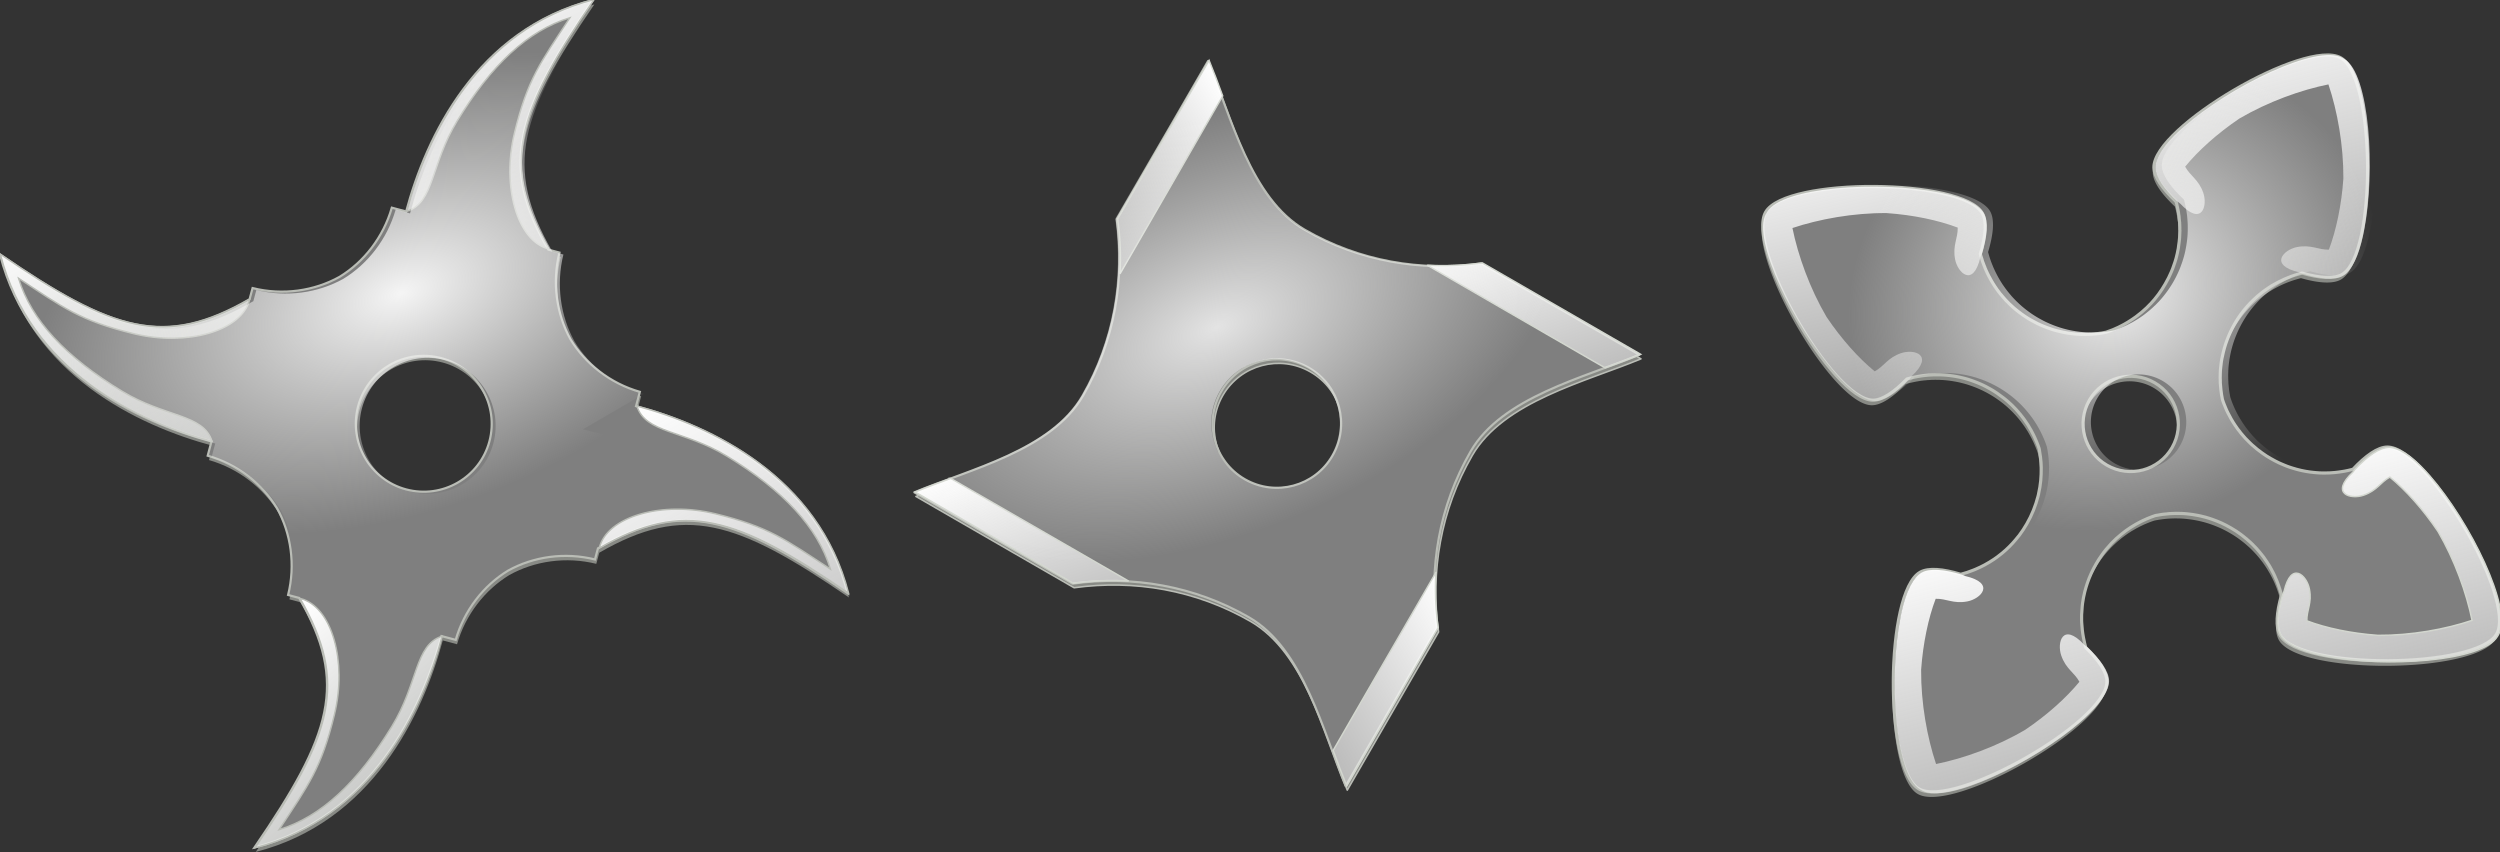 <svg xmlns="http://www.w3.org/2000/svg" xmlns:xlink="http://www.w3.org/1999/xlink" viewBox="0 0 2365 806"><rect x="0" y="0" width="2365" height="806" fill="#333333" stroke="none"/><defs><linearGradient id="d" y2="2.451" xlink:href="#a" y1="-.136" x2="1.3" x1=".346"/><linearGradient id="b"><stop stop-color="#fff" offset="0"/><stop stop-color="#d3d7cf" stop-opacity="0" offset="1"/></linearGradient><linearGradient id="h" y2="1.643" xlink:href="#a" x2="1.645"/><linearGradient id="i" y2="1.683" xlink:href="#a" x2="1.641"/><linearGradient id="j" y2="1.681" xlink:href="#a" x2="1.71"/><linearGradient id="k" y2="1.456" xlink:href="#a" x2="1.389" x1=".063"/><linearGradient id="p" y2="2.604" xlink:href="#a" y1="-.007" x2="1.756" x1=".161"/><linearGradient id="c" y2="2.957" xlink:href="#a" y1="-.007" x2="2.355" x1=".148"/><linearGradient id="a"><stop stop-color="#fff" offset="0"/><stop stop-color="#eeeeec" stop-opacity="0" offset="1"/></linearGradient><linearGradient id="e" y2="2.74" xlink:href="#b" y1="-.116" x2="2.1" x1=".019"/><linearGradient id="f" y2="2.09" xlink:href="#b" y1=".05" x2="1.516" x1=".217"/><linearGradient id="o" y2="2.025" xlink:href="#a" y1="0" x2="-.748" x1=".978"/><linearGradient id="m" y2="1.839" xlink:href="#a" y1="0" x2="-.663" x1=".87"/><linearGradient id="n" y2="2.368" xlink:href="#a" y1="-.223" x2="1.713" x1=".069"/><radialGradient id="g" gradientUnits="userSpaceOnUse" xlink:href="#a" cx="267.11" cy="215.25" r="619.94" gradientTransform="matrix(.796 -.278 .158 .452 1058.2 -338.03)"/><radialGradient id="l" gradientUnits="userSpaceOnUse" xlink:href="#a" cx="606.14" cy="531.29" r="458.27" gradientTransform="matrix(.504 -.631 .542 .433 3172.4 -143.32)"/><radialGradient id="q" gradientUnits="userSpaceOnUse" xlink:href="#a" cx="2421.4" cy="1148.7" r="455.86" gradientTransform="matrix(1.015 -.421 .235 .567 -784.41 -486.15)"/></defs><path d="M562.283 4.156C452.197 32.383 404.345 133.833 385.467 204.221l-13.484-3.617c-8.022 27.916-26.347 51.379-49.443 65.458-23.926 13.353-53.798 17.709-82.357 10.607l-2.835 10.539c-80.498 46.496-129.677 30.64-236.1-42.334C29.477 355.016 130.947 402.875 201.32 421.732l-3.595 13.508c28.005 8.054 51.516 26.494 65.623 49.732 13.208 23.868 17.495 53.578 10.442 82.019l10.51 2.821c46.538 80.532 30.634 129.684-42.32 236.106 110.157-28.227 158.008-129.67 176.886-200.058l13.485 3.617c8.02-27.923 26.346-51.38 49.442-65.46 23.926-13.357 53.73-17.713 82.288-10.608l2.835-10.54c80.491-46.494 129.726-30.642 236.148 42.33-28.283-110.141-129.726-158-200.12-176.857l3.595-13.505c-28.005-8.056-51.516-26.492-65.623-49.733-13.208-23.864-17.495-53.577-10.442-82.012l-10.51-2.821c-46.47-80.532-30.634-129.691 42.32-236.113zM418.797 342.97c34.23 9.183 54.629 44.443 45.432 78.714-9.197 34.262-44.464 54.621-78.693 45.44-34.298-9.18-54.629-44.444-45.5-78.706 9.196-34.264 44.463-54.629 78.761-45.446z" fill="#888a85"/><path d="M561.039.014C450.883 28.241 403.1 129.684 384.222 200.079l-13.553-3.624c-8.022 27.923-26.346 51.379-49.443 65.458-23.925 13.36-53.73 17.716-82.288 10.607l-2.835 10.546c-80.505 46.49-129.684 30.64-236.106-42.334C28.224 350.874 129.695 398.726 200.076 417.59l-3.596 13.505c28.006 8.054 51.517 26.494 65.623 49.732 13.208 23.867 17.495 53.578 10.442 82.012l10.51 2.828c46.539 80.525 30.634 129.684-42.32 236.106 110.157-28.227 158.009-129.67 176.887-200.058l13.484 3.61c8.021-27.916 26.346-51.375 49.442-65.455 23.926-13.358 53.73-17.715 82.289-10.609l2.835-10.54c80.49-46.493 129.725-30.641 236.147 42.331-28.282-110.142-129.725-158-200.12-176.858l3.596-13.505c-28.006-8.056-51.517-26.498-65.624-49.733-13.207-23.87-17.495-53.577-10.441-82.018l-10.511-2.822C472.25 155.591 488.085 106.432 561.039.011zM417.552 338.828c34.23 9.176 54.56 44.443 45.432 78.707-9.197 34.266-44.464 54.626-78.762 45.444-34.23-9.181-54.56-44.442-45.431-78.714 9.196-34.263 44.463-54.621 78.761-45.438z" stroke="#babdb6" stroke-linecap="round" stroke-width="2.075" fill="#7f7f7f"/><path d="M1631.9-157.95c11.8 37.62 64.1 32.49 123.4 68.709 76.9 46.952 123.5 96.607 141.2 154.27-61.5-40.396-83.8-57.793-157.4-75.744-72.9-17.767-148.3 3.61-158.7 46.95 116.1-66.797 187.2-43.77 340.9 61.571-40.9-159.28-187.6-228.49-289.4-255.76z" transform="translate(-526.76 493.42) scale(.692)" stroke="#babdb6" stroke-linecap="round" stroke-width="2" fill="url(#c)"/><path d="M1317.4-424.2c37.6-11.81 32.4-64.08 68.7-123.39 46.9-76.88 96.6-123.47 154.2-141.2-40.4 61.5-57.8 83.75-75.7 157.35-17.8 72.92 3.6 148.34 46.9 158.75-66.7-116.08-43.7-187.24 61.6-340.86-159.3 40.82-228.5 187.56-255.7 289.35z" transform="translate(-526.76 493.42) scale(.692)" stroke="#babdb6" stroke-linecap="round" stroke-width="2" fill="url(#d)"/><path d="M1051.1-109.66c-11.8-37.62-64.07-32.49-123.38-68.71-76.88-46.96-123.47-96.61-141.19-154.27 61.5 40.39 83.75 57.79 157.35 75.74 72.92 17.77 148.32-3.61 158.72-46.95-116.06 66.8-187.21 43.77-340.84-61.57 40.82 159.28 187.56 228.48 289.34 255.76z" transform="translate(-526.76 493.42) scale(.692)" stroke="#babdb6" stroke-linecap="round" stroke-width="2" fill="url(#e)"/><path d="M1365.7 156.59c-37.7 11.8-32.5 64.07-68.8 123.39-46.9 76.88-96.6 123.46-154.2 141.19 40.4-61.5 57.8-83.75 75.7-157.35 17.8-72.91-3.6-148.33-46.9-158.75 66.8 116.09 43.7 187.24-61.6 340.87 159.3-40.83 228.5-187.56 255.8-289.35z" transform="translate(-526.76 493.42) scale(.692)" stroke="#babdb6" stroke-linecap="round" stroke-width="2" fill="url(#f)"/><path opacity=".922" d="M1573.1-713.53c-159.3 40.82-228.4 187.52-255.7 289.32l-19.6-5.24c-11.6 40.38-38.1 74.3-71.5 94.66-34.6 19.32-77.7 25.62-119 15.34l-4.1 15.25c-116.42 67.23-187.54 44.31-341.44-61.22 40.82 159.28 187.56 228.48 289.34 255.76l-5.2 19.53c40.5 11.647 74.5 38.314 94.9 71.919 19.1 34.515 25.3 77.48 15.1 118.6l15.2 4.09c67.3 116.45 44.3 187.54-61.2 341.44 159.3-40.82 228.5-187.52 255.8-289.31l19.5 5.22c11.6-40.37 38.1-74.295 71.5-94.656 34.6-19.318 77.7-25.618 119-15.342l4.1-15.243c116.4-67.235 187.6-44.311 341.5 61.217-40.9-159.28-265.7-199.56-367.5-226.84l83.3-48.45c-40.5-11.65-74.5-38.32-94.9-71.92-19.1-34.52-25.3-77.48-15.1-118.61l-15.2-4.08c-67.2-116.45-44.3-187.54 61.2-341.44zm-207.5 489.97c49.5 13.27 78.9 64.27 65.7 113.82-13.3 49.553-64.3 78.996-113.9 65.718-49.5-13.277-78.9-64.268-65.7-113.83 13.3-49.55 64.3-78.99 113.9-65.71z" transform="translate(-523.76 495.42) scale(.692)" fill="url(#g)"/><path d="M2213.369 59.528c-33.115-18.847-177.066 65.492-176.834 103.538.023 8.948 8.191 20.387 20.921 32.36.249.814.444 1.582.626 2.374.06.17.062.307.123.478.18.655.298 1.282.415 1.908.179.798.403 1.654.51 2.435.172.81.337 1.631.441 2.418l.242 1.242c.02.379.104.787.181 1.206.046.474.152.982.195 1.462l.144.994c.012.118.03.225.042.343.079.693.148 1.403.22 2.108.03.64.13 1.296.156 1.942-.009.155.045.337.036.492.097 1.629.237 3.323.254 4.953.007.819.013 1.637.013 2.467.025.095.05.19.013.255-.022.73.005 1.512-.024 2.254 0 .83-.06 1.626-.068 2.468-.07.814-.084 1.668-.158 2.488-.162 2.493-.472 4.965-.859 7.433-.087.844-.238 1.659-.39 2.474-.551 3.306-1.25 6.592-2.17 9.845a129.5 129.5 0 01-2.308 7.316c-.58 1.557-1.226 3.092-1.817 4.668l-.069.12-.083.143a99.373 99.373 0 01-5.733 11.59c-4.042 7-8.755 13.366-14.084 19-.007.013-.077-.004-.084.008-1.046 1.12-2.086 2.23-3.178 3.292-.01.018-.017.03-.087.013-3.305 3.234-6.857 6.206-10.506 8.93-2.475 1.797-4.975 3.5-7.557 5.067-1.302.734-2.537 1.49-3.825 2.2-.077-.005-.094.025-.171.02-3.292 1.829-6.7 3.446-10.167 4.886a91.24 91.24 0 01-6.373 2.325c-1.382.32-2.81.581-4.289.79-.525.08-1.047.154-1.568.228-.19.05-.435.06-.624.111-.077-.004-.157-.003-.175.027-.693.095-1.39.195-2.077.278-.073-.01-.144-.027-.16.003-.687.082-1.367.153-2.11.195-.525.08-1.107.12-1.689.16-.171.02-.41.018-.581.039-.014.024-.088.013-.102.037-.736.03-1.468.054-2.141.113-.07-.017-.077-.005-.148-.021-1.475.066-2.94.114-4.392.139-.066-.023-.073-.01-.144-.027-.722.006-1.437 0-2.149-.012-.07-.016-.077-.004-.147-.02-.712-.013-1.428-.018-2.133-.042-.01.018-.08.001-.087.013-.768-.052-1.47-.082-2.168-.117-.07-.017-.077-.005-.147-.022-.698-.035-1.45-.118-2.14-.165-.067-.023-.081.001-.088.013-.75-.082-1.439-.136-2.186-.224-.067-.023-.077-.005-.144-.027-.688-.054-1.421-.166-2.162-.266-.004.006-.067-.023-.07-.017-.74-.1-1.488-.189-2.222-.3-.004.005-.007.011-.07-.017-.734-.113-1.454-.249-2.18-.373-.004.006-.008.012-.074-.01-.724-.13-1.447-.26-2.164-.403-.063-.029-.07-.017-.073-.01-2.14-.445-4.254-.931-6.39-1.518-.074-.01-.204-.062-.338-.107-.003.006-.01.018-.074-.01a47.153 47.153 0 01-2.189-.634c-.003.006-.01.018-.074-.01-.481-.135-1.016-.316-1.553-.49a99.226 99.226 0 01-9.647-3.622c-1.404-.61-2.801-1.234-4.11-1.87a101.863 101.863 0 01-6.413-3.415 101.67 101.67 0 01-2.502-1.476c-.528-.329-1.11-.704-1.635-1.04-.116-.075-.23-.156-.345-.231-.582-.376-1.107-.71-1.682-1.098a18.894 18.894 0 01-.511-.36c-.06-.034-.063-.028-.06-.034-.747-.504-1.418-1.002-2.095-1.489-.282-.203-.564-.406-.843-.614-.726-.54-1.506-1.126-2.279-1.723-.328-.262-.656-.523-.98-.79-.385-.302-.71-.57-1.091-.878-.057-.04-.05-.052-.106-.093a81.13 81.13 0 01-1.409-1.156c-.423-.373-.9-.792-1.32-1.17-.53-.466-.993-.908-1.52-1.38-.052-.047-.049-.053-.105-.093a91.74 91.74 0 01-1.69-1.638 1.895 1.895 0 01-.211-.186c-.308-.298-.608-.607-.916-.904-.353-.356-.704-.718-1.054-1.08-.3-.309-.6-.618-.841-.893-.343-.373-.757-.764-1.1-1.138-.485-.543-.963-1.098-1.5-1.688l.014-.024a19.838 19.838 0 01-.953-1.117c-.382-.444-.764-.889-1.14-1.345s-.75-.912-1.122-1.375c-.089-.123-.178-.246-.326-.403-.355-.492-.766-1.025-1.173-1.564a109.04 109.04 0 01-1.475-2.01c-.316-.42-.631-.843-.883-1.236a93.649 93.649 0 01-1.306-1.887c-.167-.264-.323-.546-.49-.81-.338-.523-.679-1.039-1.012-1.567-.086-.129-.107-.23-.193-.358-.45-.74-.895-1.492-1.336-2.25-.053-.046-.05-.052-.046-.058-.49-.81-.921-1.586-1.341-2.38-.388-.71-.766-1.44-1.144-2.168-.292-.6-.64-1.24-.926-1.853-.121-.205-.182-.376-.303-.582-.328-.676-.593-1.324-.917-2.007-.104-.235-.214-.458-.322-.688a7.304 7.304 0 01-.357-.901c-.228-.435-.396-.836-.565-1.236-.128-.33-.247-.678-.376-1.008-.21-.465-.365-.89-.568-1.366-.236-.56-.409-1.09-.641-1.656-.277-.766-.56-1.52-.83-2.299s-.524-1.58-.783-2.377c-.194-.63-.389-1.262-.58-1.9-.004-.13-.069-.295-.133-.46a58.165 58.165 0 00-.64-2.35c5.053-16.773 6.395-30.714 1.952-38.509-18.83-33.077-185.68-34.101-204.886-1.25-19.263 32.812 63.322 177.85 101.359 178.076 8.84.04 20.257-7.703 32.208-20.105 1.619-.452 3.22-.876 4.87-1.243s3.29-.718 4.908-1.033c.798-.137 1.59-.263 2.38-.387.012-.021.028-.05.1-.037.872-.127 1.677-.275 2.54-.388.843-.077 1.623-.183 2.399-.282.15.017.244-.008.334-.026a9.43 9.43 0 011.078-.07c.512-.056 1.033-.128 1.541-.179.676-.063 1.4-.072 2.07-.126.82-.038 1.577-.104 2.39-.13.082-.003.164-.008.307.022.499-.035 1.05-.022 1.546-.051.403-.006.81-.02 1.211-.023.716.004 1.425.022 2.135.037.406-.013.82-.04 1.284-.013.239.002.48.001.776.04.32 0 .633.01 1.01.048.627.022 1.252.045 1.873.076.078.003.157.005.234.009.832.081 1.597.139 2.36.2.837.072 1.667.156 2.554.279.682.063 1.423.162 2.099.237.143.028.284.061.427.09.446.057.894.111 1.337.174.369.052.795.144 1.162.2.296.04.588.088.942.166.51.084 1.023.164 1.53.254.063.03.07.017.073.012.856.177 1.645.331 2.491.526.073.012.148.021.22.033.775.179 1.537.382 2.244.54.14.033.286.057.487.124.282.065.56.136.9.238.563.133 1.187.297 1.803.474.828.225 1.651.46 2.529.738.607.193 1.146.366 1.748.568.67.222 1.337.45 2 .684.535.18 1.131.392 1.72.616.724.268 1.439.551 2.154.834.39.155.786.298 1.173.458.645.266 1.281.546 1.919.825.763.337 1.465.644 2.219.997.19.087.39.153.58.24.814.387 1.613.802 2.417 1.208.124.062.25.12.373.184.308.157.678.346.985.506a100.85 100.85 0 013.754 2.073 104.602 104.602 0 014.137 2.514c.64.413 1.337.866 1.968 1.294l.06.034c.058.039.11.089.167.127a106.582 106.582 0 015.62 4.094c.606.473 1.216.938 1.753 1.39.058.039.049.054.107.093.537.452 1.136.936 1.726 1.436-.004.006.05.053.046.058.59.5 1.176 1.005 1.698 1.484-.003.005.05.053.047.058.58.515 1.098 1.002 1.67 1.531-.003.007.051.05.047.058.569.536 1.13 1.086 1.69 1.636.36.344.664.65 1.021.998.7.723 1.394 1.459 2.14 2.242-.009.014.04.067.092.116a42.89 42.89 0 011.41 1.568l.153.151c-.004.006-.01.018.046.059.479.553.958 1.107 1.429 1.674.479.552.897 1.074 1.369 1.639.047.056.032.083.079.14.473.563.889 1.088 1.356 1.662.048.055.03.086.079.14.404.544.87 1.122 1.268 1.676l.139.174c.04.07.072.152.171.256.405.545.75 1.053 1.149 1.607a82.485 82.485 0 012.512 3.808c.383.58.717 1.11 1.094 1.7.04.071.073.152.112.222a77.835 77.835 0 012.099 3.695c.094.114.123.201.157.28a81.278 81.278 0 012.069 4.024c.298.59.6 1.173.833 1.738a.938.938 0 01.144.304c.053.047.04.068.033.081a106.907 106.907 0 013.301 7.974c.02.103.037.213.057.316.256.664.507 1.335.697 1.974.16.69.312 1.396.408 2.06.014.114.03.223.103.373.642 3.59 1.04 7.19 1.32 10.853.092 1.501.178 3.012.19 4.511.018.107.04.21.057.316.03 2.163-.021 4.325-.09 6.519a94.583 94.583 0 01-1.082 11.416c-.032.055-.063.11-.035.2-.383 2.184-.781 4.395-1.255 6.6l-.082.141c-.162.696-.33 1.402-.496 2.103a102.038 102.038 0 01-10.648 26.327 99.394 99.394 0 01-7.171 10.761l-.082.142-.068.118c-1.072 1.303-2.078 2.63-3.136 3.91-3.904 4.55-8.078 8.736-12.622 12.457-.632.542-1.262 1.08-1.949 1.578-1.942 1.566-3.927 3.069-6.004 4.453a431.421 431.421 0 01-4.182 2.68 334.626 334.626 0 01-4.293 2.456l-.013.024c-1.42.8-2.95 1.514-4.407 2.238-1.46.73-2.962 1.396-4.457 2.05-.748.327-1.555.62-2.296.934a105.806 105.806 0 01-11.715 3.833c-16.734-5.038-30.738-6.368-38.496-1.92-33.068 18.827-34.13 185.662-1.251 204.917 32.823 19.214 177.823-63.346 178.068-101.388.015-8.878-7.71-20.253-20.044-32.22-.056-.041-.06-.035-.06-.035-.044-.201-.084-.408-.187-.644l-.425-1.754c-.152-.566-.304-1.133-.452-1.706-.011-.118-.09-.26-.101-.378-.112-.36-.157-.697-.205-1.028-.138-.591-.276-1.182-.41-1.778-.168-.816-.34-1.626-.5-2.453-.484-2.483-.812-4.956-1.057-7.437-.022-.1-.037-.213-.059-.313a316.45 316.45 0 01-.389-4.72c.031-.054.006-.149.037-.203-.051-.325-.047-.61-.099-.935-.04-.758-.015-1.494-.05-2.264-.031-.913-.063-1.826-.029-2.716-.028-.919.01-1.815.049-2.711-.019-.937.023-1.839.072-2.753s.108-1.846.22-2.732c.055-.925.102-1.838.222-2.736.12-.898.242-1.802.368-2.711.25-1.817.517-3.662.85-5.483.392-1.786.79-3.582 1.203-5.404.68-2.698 1.505-5.373 2.407-8.042 2.084-6.237 4.88-12.323 8.288-18.227a110.345 110.345 0 015.164-8.116l.014-.023c2.729-3.897 5.77-7.504 8.933-10.908l.027-.047a105.836 105.836 0 0110.195-9.36l.04-.071a88.79 88.79 0 013.567-2.72c.589-.466 1.243-.907 1.887-1.331l.04-.072c.53-.364 1.064-.734 1.59-1.093.11-.051.16-.14.27-.19.628-.397 1.255-.79 1.878-1.18l.055-.094c1.253-.787 2.554-1.52 3.85-2.242l.054-.094c.67-.33 1.278-.693 1.883-1.05.76-.347 1.392-.75 2.146-1.088.36-.21.724-.424 1.143-.598a8.56 8.56 0 011.103-.526c1.232-.613 2.449-1.2 3.724-1.748.08-.002.107-.047.188-.05.538-.24 1.071-.472 1.606-.706.184-.042.306-.117.49-.158.64-.277 1.274-.546 1.908-.816.078.004.097-.029.174-.025 1.346-.532 2.732-.997 4.117-1.459 2.185-.465 4.407-.857 6.655-1.156s4.47-.55 6.719-.71c.072.012.088-.015.16-.002 1.486-.084 2.885-.156 4.345-.195.072.014.09-.017.161-.002 1.46-.039 2.963-.016 4.396-.008.782.028 1.567.053 2.282.059.067.022.08 0 .086-.012.767.056 1.468.086 2.227.153.008-.012.08 0 .087-.012.7.033 1.448.121 2.14.166.067.023.08 0 .147.022.458.036.909.086 1.364.127.444.061.82.1 1.263.164 1.212.114 2.539.304 3.79.49.152.011.361.065.514.077 1.456.243 2.84.475 4.268.767.063.029.07.016.074.01.715.144 1.488.327 2.196.483.005-.007.07.018.074.011.772.183 1.479.343 2.243.54.764.198 1.473.353 2.23.564.407.125.748.225 1.094.318.678.208 1.295.384 1.908.567 1.219.379 2.419.79 3.615 1.207a106.76 106.76 0 018.558 3.432c2.97 1.356 5.92 2.884 8.795 4.544 1.557.899 3.033 1.801 4.543 2.78.117.075.23.155.346.231.638.416 1.278.829 1.908 1.259.172.118.342.239.512.358.114.08.28.208.392.29.623.441 1.3.93 1.914 1.387.505.369.947.71 1.448 1.088.053.045.173.116.226.162.331.256.654.526.982.787.603.478 1.266.99 1.86 1.482.322.271.649.535 1.029.845.104.096.2.206.364.337.534.458 1.066.92 1.593 1.39.42.378.843.753 1.26 1.137-.005.009.051.05.106.093.62.586 1.294 1.216 1.903 1.821.152.153.306.3.457.453.31.295.548.572.855.87.298.315.652.669.947.988.55.568 1.047 1.09 1.59 1.672.045.06.153.15.199.209a51.618 51.618 0 011.64 1.86c.577.662 1.142 1.342 1.708 2.022.231.29.464.579.753.907.276.352.547.713.82 1.07.096.11.135.18.231.291.462.583.92 1.174 1.315 1.734.142.168.228.296.37.465.346.506.748 1.055 1.149 1.606.652.945 1.297 1.903 1.932 2.876.303.444.545.855.844 1.305.206.335.408.676.612 1.014.254.39.5.794.692 1.154.247.402.493.805.737 1.211.145.303.35.64.553.98.224.44.508.917.79 1.398.098.244.256.525.413.805.046.059.033.081.079.14.39.707.714 1.39 1.097 2.11.022.101.109.227.19.362.213.461.419.935.689 1.436.402.824.748 1.609 1.14 2.45a.95.95 0 00.145.303 121.683 121.683 0 012.762 6.97l.084.27c.24.693.47 1.4.703 2.103.064.165.132.324.196.49.195.63.386 1.267.576 1.905.04.21.137.456.175.666.213.6.362 1.171.511 1.742.073.289.154.564.226.853.17.535.279 1.039.387 1.544.057.039-.011.02-.014.024-4.698 16.573-5.75 30.288-1.233 37.956 19.213 32.83 186.053 31.795 204.897-1.259 18.847-33.059-65.465-177.043-103.526-176.811-8.972.05-20.375 8.182-32.374 20.945l-.263.04c-.682.213-1.417.38-2.092.58-.178.033-.35.054-.525.08-.644.148-1.235.342-1.876.483-.262.04-.525.08-.724.149-.613.093-1.176.239-1.726.36-.343.042-.626.118-.97.16-.462.108-.976.17-1.435.273-.43.054-.851.091-1.219.174-.885.152-1.828.262-2.7.39-.875.133-1.81.232-2.676.347l-.756.066c-.67.053-1.269.122-1.934.17-.747.047-1.49.09-2.23.126-.168.014-.343.041-.507.05-.084.007-.165.008-.25.016-1.643.08-3.276.144-4.945.13-.081.002-.155-.009-.235-.008-.786-.022-1.518.002-2.294-.038-.157-.003-.312-.013-.47-.016-.638-.001-1.28.004-1.974-.038a6.597 6.597 0 01-.761-.064 43.828 43.828 0 01-2.694-.174c-.302-.03-.597-.073-.895-.11-.225-.026-.393-.01-.618-.037a109.04 109.04 0 01-2.477-.272c-.516-.075-.972-.114-1.485-.195-.305-.024-.667-.09-1.029-.154-.526-.057-1.109-.154-1.692-.25-.284-.061-.512-.081-.733-.113-.717-.142-1.37-.256-2.02-.375a3.976 3.976 0 01-.498-.104c-.72-.137-1.44-.273-2.213-.455-.07-.017-.147-.022-.217-.038-.425-.094-.837-.212-1.258-.311-1.258-.311-2.452-.594-3.63-.906a1.895 1.895 0 00-.267-.09c-.752-.219-1.504-.437-2.19-.634a3.678 3.678 0 00-.474-.146c-.671-.22-1.346-.434-2.014-.66-.538-.174-1.08-.343-1.674-.559a10.646 10.646 0 01-.724-.266c-.33-.12-.594-.216-.921-.34-.52-.205-.982-.375-1.439-.552-.454-.182-.844-.335-1.234-.489a75.596 75.596 0 01-2.632-1.112c-.32-.137-.637-.28-.954-.423-.76-.343-1.527-.674-2.277-1.035-.003.006-.06-.034-.06-.034a84.221 84.221 0 01-1.925-.952c-.123-.064-.25-.12-.433-.219-.123-.063-.25-.12-.433-.218a99.86 99.86 0 01-4.188-2.29 100.67 100.67 0 01-4.136-2.516c-1.4-.895-2.665-1.746-3.97-2.667a103.272 103.272 0 01-9.222-7.4 108.729 108.729 0 01-3.42-3.204 106.502 106.502 0 01-3.193-3.32c-.686-.748-1.429-1.536-2.098-2.314-.814-.941-1.61-1.912-2.4-2.895-.245-.269-.422-.515-.603-.755-.733-.942-1.527-1.92-2.24-2.898-.45-.603-.882-1.236-1.322-1.858-.44-.62-.813-1.22-1.246-1.853.004-.006 0 0-.06-.034-.55-.845-1.087-1.714-1.626-2.576a65.91 65.91 0 01-1.916-3.182 147.427 147.427 0 01-2.552-4.708c-.225-.44-.446-.888-.67-1.329-.214-.459-.418-.936-.689-1.435-.375-.872-.813-1.772-1.178-2.66a84.952 84.952 0 01-1.738-4.182c-.237-.696-.53-1.432-.761-2.14-.24-.69-.485-1.374-.718-2.076-.192-.773-.318-1.524-.446-2.27-.136-.732-.282-1.448-.414-2.187l.014-.024c-.198-1.455-.435-2.981-.612-4.473l.014-.024a34.671 34.671 0 00-.239-2.214l.014-.024c-.059-.728-.114-1.463-.165-2.203-.057-.04-.053-.047-.05-.053-.051-.74-.03-1.47-.077-2.216.007-.012.01-.018-.046-.059.011-.712-.037-1.458-.078-2.216.029-.742.002-1.525-.026-2.307-.009-1.506.05-2.99.118-4.491.007-.012-.053-.047-.046-.059.032-.748.135-1.479.168-2.226.007-.012-.05-.053-.046-.059.095-.72.131-1.473.23-2.198-.056-.04-.052-.047-.045-.059.145-1.497.361-2.977.524-4.504l.014-.024c.106-.737.16-1.52.329-2.23.007-.011-.053-.046-.046-.058.113-.749.286-1.463.402-2.219l.014-.023c.117-.756.297-1.482.417-2.243a102.952 102.952 0 0111.688-30.756c3.41-5.905 7.281-11.367 11.642-16.291 1.862-2.12 3.763-4.168 5.76-6.105 2.686-2.577 5.506-4.973 8.401-7.222.725-.564 1.446-1.122 2.164-1.673 1.5-1.075 2.984-2.126 4.515-3.119.768-.499 1.531-.992 2.348-1.439.76-.487 1.51-.956 2.324-1.397.754-.475 1.563-.91 2.37-1.339s1.613-.857 2.412-1.274c3.998-2.083 8.209-3.844 12.439-5.362.884-.288 1.702-.598 2.577-.868s1.745-.534 2.612-.791c.864-.252 1.728-.504 2.582-.738.553-.128 1.042-.284 1.592-.406 16.531 4.698 30.22 5.742 37.902 1.29 32.822-19.233 31.817-186.08-1.235-204.9zm-176.266 307.239c21.56 12.447 28.95 40.03 16.517 61.564-12.437 21.541-40.017 28.929-61.576 16.482s-28.952-40.027-16.515-61.568c12.433-21.535 40.015-28.925 61.574-16.478z" fill="#888a85"/><path stroke-linejoin="round" d="M2214.4 54.735c-33.1-18.824-177 65.495-176.8 103.54 0 8.96 8.2 20.38 20.9 32.37.3.8.5 1.57.7 2.37 0 .16 0 .32.1.48.1.64.3 1.28.4 1.92.2.8.4 1.63.5 2.44.2.8.3 1.6.5 2.41 0 .41.1.81.2 1.22 0 .4.1.8.1 1.21.1.49.2.98.3 1.48 0 .32.1.65.1.98v.34c.1.7.2 1.4.2 2.1.1.66.2 1.3.2 1.96 0 .17 0 .33.1.49.1 1.65.2 3.31.2 4.96v2.46c0 .09.1.17.1.26 0 .74-.1 1.5-.1 2.24 0 .83 0 1.65-.1 2.47 0 .83 0 1.67-.1 2.5-.2 2.48-.5 4.96-.9 7.44l-.3 2.47c-.6 3.3-1.3 6.57-2.2 9.84-.7 2.44-1.5 4.88-2.4 7.3-.5 1.56-1.1 3.12-1.8 4.67v.13c0 .05-.1.11-.1.16-1.6 3.92-3.6 7.78-5.8 11.57-4 7-8.7 13.35-14 19 0 .01-.1.02-.1.03-1 1.12-2.1 2.21-3.2 3.27v.04c-3.4 3.22-6.9 6.2-10.6 8.9-2.5 1.8-5 3.49-7.6 5.06-1.2.76-2.5 1.5-3.8 2.2 0 .02-.1.03-.1.05-3.3 1.81-6.7 3.44-10.2 4.87-2.1.85-4.2 1.62-6.4 2.34-1.4.29-2.8.56-4.2.79-.6.08-1.1.15-1.6.22-.2.03-.4.07-.7.09 0 .01-.1.02-.1.03-.7.09-1.4.2-2.1.28-.1.01-.1 0-.2 0-.7.08-1.4.15-2.1.22-.5.05-1.1.1-1.7.14-.2.01-.3.04-.5.05-.1 0-.1.01-.2.02-.7.05-1.4.08-2.1.11-.1.01-.1-.01-.1-.01-1.5.08-3 .13-4.4.13-.1 0-.1-.01-.2-.01-.7 0-1.4 0-2.1-.02h-.1c-.8-.02-1.5-.02-2.2-.05h-.1c-.7-.03-1.5-.08-2.2-.12l-.1-.01c-.7-.05-1.4-.12-2.2-.18 0 0 0 .01-.1.01-.7-.07-1.4-.14-2.1-.22h-.2c-.7-.08-1.4-.19-2.1-.28 0 0-.1-.01-.1-.02-.7-.09-1.5-.17-2.2-.29 0 0 0-.01-.1-.02-.7-.11-1.4-.24-2.1-.37-.1-.01-.1-.01-.1-.02-.8-.13-1.5-.26-2.2-.41 0 0-.1-.01-.1-.02-2.1-.42-4.2-.92-6.3-1.49-.1-.03-.3-.07-.4-.1 0-.01 0-.01-.1-.02-.7-.2-1.4-.41-2.2-.63v0c-.5-.16-1.1-.34-1.6-.5-3.2-1.04-6.5-2.26-9.7-3.64-1.3-.6-2.7-1.21-4.1-1.87-2.1-1.05-4.3-2.19-6.4-3.41-.8-.49-1.6-.97-2.5-1.48-.5-.34-1.1-.68-1.6-1.03-.1-.08-.3-.17-.4-.25-.5-.36-1.1-.71-1.6-1.08-.2-.12-.4-.25-.6-.37v-.04c-.7-.48-1.4-.97-2.1-1.46-.2-.21-.5-.41-.8-.62-.8-.56-1.5-1.13-2.3-1.72-.3-.26-.7-.53-1-.8-.4-.3-.7-.59-1.1-.89 0-.02-.1-.06-.1-.09-.5-.38-.9-.75-1.4-1.14-.4-.39-.9-.79-1.3-1.18-.5-.45-1-.92-1.5-1.38-.1-.03-.1-.06-.1-.08-.6-.55-1.2-1.11-1.8-1.67 0-.06-.1-.12-.2-.18-.3-.29-.6-.59-.8-.88-.4-.36-.8-.73-1.1-1.09v-.02c-.3-.29-.6-.59-.9-.89-.3-.37-.7-.73-1-1.11-.5-.55-1-1.12-1.5-1.69-.1-.01-.1-.03-.1-.05-.3-.36-.6-.74-.9-1.1-.4-.45-.8-.9-1.1-1.35-.4-.45-.8-.91-1.2-1.36 0-.13-.2-.27-.3-.4-.4-.52-.8-1.05-1.2-1.58-.5-.67-1-1.34-1.5-2.02-.2-.41-.5-.81-.8-1.22-.4-.62-.9-1.25-1.3-1.87-.2-.28-.3-.57-.5-.84-.4-.51-.7-1.03-1-1.55-.1-.12-.2-.25-.2-.38-.5-.74-.9-1.49-1.4-2.25v-.05c-.5-.79-.9-1.57-1.3-2.37-.4-.72-.8-1.45-1.2-2.17l-.9-1.86c-.1-.19-.2-.38-.3-.56-.3-.68-.6-1.34-.9-2.03-.1-.23-.2-.45-.4-.69-.1-.3-.2-.61-.3-.91-.2-.4-.4-.81-.6-1.21l-.3-1.02c-.2-.45-.4-.9-.6-1.36l-.6-1.65c-.3-.77-.6-1.53-.9-2.3-.2-.78-.5-1.58-.7-2.37-.2-.63-.4-1.27-.6-1.91-.1-.15-.1-.3-.2-.45-.2-.79-.4-1.56-.6-2.35 5-16.77 6.4-30.74 1.9-38.53-18.8-33.07-185.7-34.1-204.9-1.26s63.3 177.85 101.4 178.08c8.8.06 20.2-7.7 32.2-20.08 1.6-.46 3.2-.87 4.9-1.26 1.6-.38 3.2-.73 4.9-1.03.8-.15 1.6-.27 2.4-.39 0-.01 0-.03.1-.04.8-.13 1.7-.25 2.5-.36s1.6-.2 2.4-.29c.1-.01.2-.03.3-.04.4-.04.7-.05 1.1-.08.5-.05 1-.12 1.6-.17s1.4-.07 2-.12c.8-.04 1.6-.09 2.4-.12.1 0 .2-.01.3-.01.5-.02 1.1-.02 1.6-.03.4 0 .8-.02 1.2-.02.7 0 1.4 0 2.1.02.4 0 .9-.01 1.3 0 .3.01.5.01.7.02.4.01.7.04 1.1.05.6.03 1.2.06 1.9.1l.2.02c.8.05 1.6.12 2.4.19s1.6.16 2.5.26c.7.08 1.4.16 2.1.26.2.02.3.04.4.06.5.06.9.12 1.4.19.4.06.7.13 1.1.19.3.06.7.11 1 .17.5.09 1 .18 1.5.28h.1c.8.16 1.6.33 2.5.51 0 .02.1.04.2.06.8.16 1.5.35 2.2.53.2.04.4.07.5.1l.9.24c.6.16 1.2.31 1.8.47.8.24 1.7.49 2.6.76.5.18 1.1.37 1.7.56.7.22 1.3.45 2 .68.6.2 1.1.41 1.7.62.7.27 1.5.56 2.2.85.4.16.8.3 1.2.46.6.27 1.2.55 1.9.82.7.32 1.4.64 2.2.98.2.09.4.17.6.27.8.37 1.6.79 2.4 1.19.1.06.3.13.4.19.3.16.6.32.9.49 1.3.66 2.5 1.35 3.8 2.08.7.4 1.4.81 2.1 1.23s1.3.84 2 1.27v.01c.7.43 1.4.87 2 1.31v.01c.1.04.1.09.2.13 1.9 1.31 3.8 2.68 5.6 4.1.6.46 1.2.93 1.8 1.41.1.02.1.05.1.06.6.48 1.1.95 1.7 1.44 0 .02.1.05.1.07.6.49 1.1.99 1.7 1.48v.07c.6.5 1.1 1 1.7 1.51 0 .03 0 .05.1.08.5.53 1.1 1.09 1.7 1.64.3.33.6.64.9.97.8.74 1.5 1.48 2.2 2.24 0 .04 0 .09.1.13.5.52 1 1.05 1.4 1.59.1.04.1.08.1.12.1.02.1.04.1.06.5.56 1 1.12 1.4 1.69.5.54.9 1.07 1.4 1.62 0 .05 0 .11.1.17.4.54.9 1.09 1.3 1.64 0 .05.1.1.1.15.4.56.9 1.11 1.3 1.67 0 .06.1.11.1.17.1.08.1.17.2.25.4.54.7 1.07 1.1 1.61.9 1.25 1.7 2.54 2.6 3.82.3.57.7 1.12 1 1.69.1.07.1.15.1.23.8 1.21 1.5 2.47 2.2 3.71 0 .09.1.18.1.26.7 1.34 1.4 2.67 2.1 4.03.3.59.6 1.16.8 1.75.1.1.1.2.2.3v.08c1.2 2.61 2.3 5.25 3.3 7.95 0 .11 0 .23.1.35.2.65.4 1.31.7 1.96.1.68.2 1.37.4 2.05v.36c.7 3.59 1.1 7.21 1.4 10.87.1 1.5.1 3.01.2 4.52v.3c0 2.17 0 4.35-.1 6.53-.1 3.8-.5 7.61-1.1 11.4v.2c-.4 2.21-.8 4.41-1.3 6.6v.17c-.2.7-.3 1.4-.5 2.09-2.3 9.02-5.8 17.87-10.7 26.32-2.2 3.78-4.5 7.39-7.1 10.78 0 .04-.1.08-.1.13-.1.03-.1.06-.1.1-1 1.34-2.1 2.64-3.2 3.91-3.8 4.57-8 8.73-12.5 12.48-.7.54-1.3 1.06-2 1.58-1.9 1.55-3.9 3.05-6 4.44-1.4.93-2.8 1.82-4.2 2.68s-2.8 1.67-4.3 2.46v.03c-1.4.78-2.9 1.52-4.4 2.23-1.5.72-3 1.4-4.5 2.04-.7.32-1.5.63-2.3.93-3.8 1.52-7.7 2.81-11.7 3.85-16.7-5.06-30.7-6.37-38.5-1.93-33 18.82-34.1 185.68-1.2 204.91 32.8 19.22 177.8-63.33 178-101.38.1-8.85-7.6-20.24-20-32.23v-.01c-.1-.21-.2-.43-.2-.64-.2-.59-.3-1.18-.5-1.78-.1-.57-.3-1.13-.4-1.7-.1-.12-.1-.25-.1-.37-.1-.34-.2-.69-.2-1.04-.2-.59-.3-1.18-.4-1.77-.2-.81-.4-1.63-.5-2.45-.5-2.47-.8-4.96-1.1-7.45v-.29c-.2-1.58-.3-3.14-.4-4.72v-.22c0-.31-.1-.61-.1-.92 0-.76 0-1.52-.1-2.27V581.585c.1-.91.1-1.83.2-2.74 0-.91.1-1.83.2-2.75 0-.91.1-1.8.2-2.71l.3-2.73c.3-1.82.6-3.65.9-5.46.4-1.81.8-3.6 1.2-5.4.7-2.7 1.5-5.4 2.4-8.07 2.1-6.22 4.9-12.32 8.3-18.23 1.6-2.8 3.3-5.51 5.2-8.1v-.02c2.7-3.89 5.7-7.52 8.9-10.91v-.05c3.2-3.38 6.6-6.51 10.2-9.38 0-.01 0-.04.1-.05 1.1-.94 2.3-1.84 3.5-2.73.6-.45 1.3-.9 1.9-1.34 0-.02 0-.04.1-.06.5-.36 1-.73 1.6-1.08.1-.06.2-.13.2-.19.6-.41 1.3-.81 1.9-1.2 0-.02.1-.04.1-.07 1.2-.78 2.5-1.53 3.8-2.27 0-.02 0-.05.1-.07.6-.35 1.3-.7 1.9-1.04.7-.38 1.4-.75 2.1-1.12.4-.2.7-.4 1.1-.59.4-.18.8-.35 1.1-.53 1.3-.6 2.5-1.17 3.8-1.73 0-.02.1-.05.1-.07.6-.24 1.1-.46 1.7-.68.1-.07.3-.12.4-.18.7-.27 1.3-.54 2-.79 0-.02.1-.04.1-.05 1.4-.52 2.7-1 4.1-1.46 2.2-.46 4.5-.85 6.7-1.15 2.2-.31 4.5-.54 6.7-.69.1-.01.1-.02.2-.02 1.4-.1 2.9-.14 4.4-.18l.1-.01c1.5-.04 2.9-.04 4.4-.01.8.02 1.5.03 2.3.07l.1-.01c.7.03 1.4.08 2.2.13 0 0 0-.01.1-.01.7.05 1.4.12 2.1.18.1.01.1-.01.1 0 .5.04.9.09 1.4.14.4.04.8.1 1.3.15 1.2.14 2.5.3 3.8.49.1.03.3.07.5.1 1.4.22 2.9.48 4.3.77v0c.8.15 1.5.31 2.2.47 0 .01.1.02.1.02.7.17 1.5.35 2.2.54.8.19 1.5.37 2.3.57.4.1.7.22 1.1.32.6.19 1.3.37 1.9.57 1.2.37 2.4.78 3.6 1.2 2.9 1.01 5.7 2.15 8.6 3.43 2.9 1.35 5.8 2.87 8.7 4.53 1.6.9 3.1 1.83 4.6 2.8.1.08.2.16.4.24.6.41 1.2.82 1.8 1.24.2.12.4.24.6.37.1.09.2.19.3.28.7.46 1.3.92 2 1.39.4.36.9.72 1.4 1.08.1.06.2.11.2.17.4.26.7.53 1 .79.6.49 1.2.97 1.8 1.47.4.28.7.55 1.1.84.1.11.2.23.3.34.6.45 1.1.92 1.6 1.39.4.37.9.75 1.3 1.13 0 .03.1.06.1.09.6.61 1.3 1.22 1.9 1.84.2.16.3.31.5.47.3.28.6.57.8.85.4.33.7.67 1 1 .5.56 1.1 1.1 1.6 1.67 0 .07.1.14.2.21.5.61 1.1 1.24 1.6 1.86.6.66 1.2 1.33 1.7 2.01.3.29.5.59.7.89.3.36.6.73.9 1.09.1.1.2.2.2.3.5.57.9 1.16 1.4 1.74.1.15.2.29.3.44.4.53.8 1.07 1.1 1.61.7.95 1.4 1.92 2 2.9.3.43.6.86.8 1.29.3.34.5.69.7 1.03.2.38.4.77.7 1.15.2.39.4.79.7 1.19.2.33.3.65.5.98.3.46.5.93.8 1.39.1.27.3.55.4.82.1.05.1.09.1.14.4.69.7 1.4 1.1 2.1.1.13.1.24.2.37.2.47.4.95.7 1.43.4.82.7 1.62 1.1 2.44.1.11.1.2.1.31 1.1 2.29 2 4.62 2.8 6.98.1.09.1.18.1.28.3.69.5 1.4.7 2.1.1.16.2.31.2.47l.6 1.92c.1.22.1.45.2.68.2.57.3 1.15.5 1.72.1.3.1.58.2.87.2.52.3 1.03.4 1.55v.03c-4.7 16.56-5.7 30.28-1.3 37.93 19.3 32.83 186.1 31.81 204.9-1.26 18.9-33.06-65.5-177.05-103.5-176.82-9 .05-20.4 8.18-32.4 20.95 0 .02-.1.04-.2.06-.7.2-1.4.38-2.1.56-.2.03-.3.06-.5.1-.6.16-1.3.32-1.9.46-.3.05-.5.1-.8.15-.5.12-1.1.25-1.7.36l-.9.18c-.5.09-1 .17-1.5.25-.4.07-.8.12-1.2.18-.9.15-1.8.28-2.7.4s-1.8.23-2.7.33c-.2.03-.5.05-.7.08-.7.06-1.3.11-2 .16-.7.06-1.4.11-2.2.15-.1.01-.3.03-.5.04-.1.01-.2.01-.2.01-1.7.08-3.3.13-5 .13-.1 0-.2-.01-.2-.01-.8-.01-1.6 0-2.3-.02-.1 0-.3-.01-.5-.01-.6-.02-1.3-.03-2-.06-.2-.02-.4-.03-.7-.05-.9-.05-1.8-.12-2.7-.2-.3-.02-.6-.06-.9-.09-.2-.02-.4-.03-.6-.05-.9-.08-1.7-.17-2.5-.27l-1.5-.18c-.3-.05-.7-.1-1-.15-.6-.08-1.1-.18-1.7-.27-.3-.04-.5-.08-.8-.12-.6-.12-1.3-.22-1.9-.35-.2-.03-.4-.07-.5-.11-.8-.14-1.5-.3-2.3-.46-.1-.02-.1-.03-.2-.05-.4-.09-.8-.21-1.3-.31-1.2-.29-2.4-.57-3.6-.91-.1-.02-.2-.05-.2-.08-.8-.2-1.5-.42-2.2-.64-.2-.05-.4-.1-.5-.15-.7-.2-1.3-.42-2-.63-.6-.19-1.1-.37-1.7-.57-.2-.08-.5-.17-.7-.26-.3-.12-.6-.24-1-.36-.5-.18-.9-.36-1.4-.55-.4-.16-.8-.31-1.2-.48-.9-.35-1.8-.73-2.6-1.11-.3-.13-.7-.28-1-.42-.7-.34-1.5-.67-2.3-1.04v-.04c-.7-.3-1.3-.62-1.9-.93-.2-.08-.3-.16-.5-.23-.1-.08-.3-.14-.4-.21-1.4-.74-2.8-1.51-4.2-2.32s-2.8-1.65-4.2-2.51c-1.3-.87-2.6-1.75-3.9-2.67-3.3-2.29-6.3-4.78-9.2-7.38 0-.01-.1-.01-.1-.02-1.1-1.04-2.2-2.09-3.3-3.18-1.1-1.08-2.2-2.21-3.3-3.34-.7-.75-1.4-1.52-2-2.29-.9-.96-1.7-1.93-2.5-2.92-.2-.24-.4-.49-.5-.74-.8-.95-1.6-1.91-2.3-2.89-.4-.61-.9-1.24-1.3-1.86v-.01c-.4-.62-.9-1.23-1.3-1.86v-.01c-.6-.85-1.1-1.73-1.7-2.59-.6-1.06-1.3-2.11-1.9-3.19-.9-1.54-1.7-3.12-2.5-4.7-.2-.44-.4-.88-.7-1.32v-.02c-.2-.46-.4-.94-.7-1.41-.4-.9-.8-1.78-1.2-2.69-.6-1.37-1.2-2.77-1.7-4.16-.3-.72-.5-1.43-.8-2.15-.2-.69-.5-1.39-.7-2.09-.2-.75-.3-1.5-.4-2.26-.2-.73-.3-1.44-.4-2.17v-.03c-.2-1.48-.4-2.98-.6-4.47v-.04c-.1-.73-.2-1.45-.2-2.19v-.04c-.1-.74-.2-1.48-.2-2.22v-.03c-.1-.74-.1-1.49-.2-2.23v-2.25c0-.77-.1-1.55-.1-2.32 0-1.5.1-3 .1-4.51v-.04c0-.74.1-1.5.1-2.24v-.04c.1-.75.1-1.48.2-2.22v-.04c.1-1.5.3-3 .5-4.51v-.03l.3-2.24v-.04c.1-.74.3-1.47.4-2.22v-.03c.1-.75.3-1.49.5-2.24 2.1-10.54 6-20.94 11.6-30.76 3.4-5.91 7.3-11.36 11.7-16.3 1.8-2.12 3.8-4.14 5.8-6.08 2.6-2.58 5.4-4.99 8.3-7.24.8-.56 1.5-1.12 2.2-1.66 1.5-1.09 3-2.13 4.5-3.12.8-.5 1.6-.98 2.3-1.46.8-.48 1.6-.93 2.4-1.39.8-.45 1.6-.9 2.4-1.33s1.6-.87 2.4-1.28c4-2.06 8.2-3.85 12.4-5.35.9-.31 1.7-.59 2.6-.87.8-.28 1.7-.54 2.6-.8.8-.25 1.7-.5 2.6-.73.5-.14 1-.28 1.6-.41 16.5 4.7 30.2 5.76 37.9 1.29 32.8-19.23 31.8-186.09-1.3-204.92zm-176.2 307.26c21.5 12.44 28.9 40.02 16.5 61.55-12.5 21.54-40 28.93-61.6 16.5-21.5-12.44-28.9-40.02-16.5-61.55 12.5-21.54 40-28.93 61.6-16.5z" stroke="#babdb6" stroke-linecap="round" stroke-width="3" fill="#7f7f7f"/><path d="M3881.5-735.83c-39.9.24-113.9 111.04-140.6 189.81-.3.7-.5 1.4-.7 2.09-.2.44-.3.86-.5 1.3-.4 1.29-.8 2.58-1.2 3.86-.1.11-.1.23-.2.35-4.1 13.16-6.7 25.19-7.3 35.36v.31c0 .71-.1 1.43-.1 2.13-.4 9.21.9 16.85 4.1 22.32 6.5 11.19 24.9 19.61 49.6 25.4 1.5.21 2.9.37 4.3.47 41.8 12.67 34.2-16.3 20-28.55-14.8-12.72-26.7-10.82-39.3-18.54 4.5-28.01 15.6-61.63 31.2-93.78.1-.07.1-.14.1-.2 22.5-39.63 53.6-76.22 82.1-101.35 28.5 25.13 59.6 61.71 82.1 101.35.1.06.1.13.1.2 15.7 32.15 26.7 65.77 31.3 93.78-12.7 7.72-24.5 5.82-39.3 18.54-14.3 12.25-21.9 41.22 19.9 28.55 1.4-.1 2.8-.26 4.3-.47 24.7-5.79 43.1-14.21 49.7-25.4 3.2-5.47 4.4-13.11 4-22.32v-.44c0-.62 0-1.28-.1-1.92v-.08c-.6-10.17-3.2-22.2-7.3-35.36v-.12c-.2-.57-.4-1.15-.6-1.73-.3-1.06-.7-2.16-1.1-3.23-.2-.58-.4-1.18-.6-1.77 0-.25-.1-.5-.2-.75-26.8-78.77-100.7-189.57-140.7-189.81-.4 0-.9.01-1.3.04-.1-.01-.2 0-.4 0-.4-.03-.8-.04-1.3-.04z" transform="scale(.692) rotate(30 2021.146 -1595.792)" fill="url(#h)"/><path d="M1845.58 567.94a66.285 66.285 0 01-2.756-1.311c1.25.602 2.756 1.312 2.756 1.312zM1956.13 631.766s1.368.95 2.513 1.731a75.09 75.09 0 01-2.514-1.73z" fill="#d3d7cf"/><path d="M4460.4-159.94c-.3-39.98-111-113.89-189.8-140.67-.7-.24-1.4-.48-2.1-.71-.4-.15-.9-.29-1.3-.43-1.3-.43-2.6-.86-3.9-1.26-.1-.04-.2-.09-.3-.12-13.2-4.13-25.2-6.71-35.4-7.32-.1-.01-.2 0-.3 0-.7-.05-1.4-.1-2.1-.12-9.2-.38-16.9.85-22.3 4.05-11.2 6.55-19.7 24.99-25.4 49.65-.2 1.49-.4 2.9-.5 4.29-12.7 41.81 16.3 34.2 28.5 19.96 12.8-14.79 10.9-26.63 18.6-39.29 28 4.54 61.6 15.59 93.8 31.26 0 .03.1.05.2.08 39.6 22.48 76.2 53.57 101.3 82.09-25.1 28.53-61.7 59.651-101.3 82.132-.1.034-.2.044-.2.079-32.2 15.672-65.8 26.724-93.8 31.261-7.7-12.657-5.8-24.501-18.6-39.293-12.2-14.235-41.2-21.839-28.5 19.961.1 1.389.3 2.803.5 4.292 5.7 24.66 14.2 43.098 25.4 49.648 5.4 3.204 13.1 4.437 22.3 4.056.1-.006.3.006.4 0 .6-.023 1.3-.08 1.9-.119.1-.001.1.002.1 0 10.2-.617 22.2-3.19 35.4-7.323 0-.012.1-.027.1-.039.6-.177 1.2-.369 1.7-.551 1.1-.342 2.2-.703 3.3-1.063.5-.193 1.1-.393 1.7-.591.3-.086.5-.189.8-.276 78.8-26.779 189.5-100.69 189.8-140.67v-1.3c0-.12-.1-.24 0-.36v-1.3z" transform="scale(.692) rotate(30 2021.146 -1595.792)" stroke="#d3d7cf" stroke-linecap="round" stroke-width="2" fill="url(#i)"/><path d="M1848.742 230.956c.378-.931.854-1.894 1.299-2.803-.582 1.285-1.3 2.803-1.3 2.803zM1784.937 341.47s-.959 1.384-1.778 2.526c.563-.836 1.16-1.732 1.778-2.526z" fill="#d3d7cf"/><path d="M3884.5 418.91c40-.24 113.9-111.03 140.7-189.81.2-.7.4-1.39.7-2.09.1-.43.3-.86.4-1.29.4-1.3.9-2.59 1.3-3.86 0-.12.1-.24.1-.36 4.1-13.16 6.7-25.19 7.3-35.35v-.32c.1-.71.1-1.43.1-2.12.4-9.22-.8-16.86-4-22.33-6.6-11.19-25-19.61-49.7-25.39-1.5-.22-2.9-.38-4.3-.48-41.8-12.67-34.2 16.3-19.9 28.55 14.8 12.72 26.6 10.82 39.3 18.54-4.6 28.01-15.6 61.63-31.3 93.79 0 .06 0 .13-.1.19-22.4 39.63-53.5 76.22-82.1 101.35-28.5-25.13-59.6-61.71-82.1-101.35 0-.06 0-.13-.1-.19-15.6-32.16-26.7-65.78-31.2-93.79 12.6-7.72 24.5-5.82 39.3-18.54 14.2-12.25 21.8-41.22-20-28.55-1.4.1-2.8.26-4.3.48-24.7 5.78-43.1 14.2-49.6 25.39-3.2 5.47-4.5 13.11-4.1 22.33v.43c0 .62.1 1.29.1 1.93v.08c.6 10.16 3.2 22.19 7.3 35.35.1.04.1.08.1.12.2.57.4 1.15.5 1.73.4 1.06.7 2.16 1.1 3.23.2.59.4 1.19.6 1.77l.3.75c26.7 78.78 100.7 189.57 140.6 189.81.5.01.9-.01 1.3-.04.2.01.3 0 .4 0 .4.03.9.05 1.3.04z" transform="scale(.692) rotate(30 2021.146 -1595.792)" fill="url(#j)"/><path d="M2185.739 234.07c.893.387 1.886.88 2.759 1.305-1.25-.602-2.76-1.306-2.76-1.306zM2075.189 170.244s-1.365-.956-2.51-1.737c.863.578 1.727 1.157 2.51 1.737z" fill="#d3d7cf"/><path d="M3305.6-156.98c.3 39.98 111.1 113.9 189.9 140.68.7.236 1.4.469 2 .703.5.145.9.291 1.3.433 1.3.431 2.6.858 3.9 1.26.1.037.2.082.4.118 13.1 4.133 25.1 6.706 35.3 7.324.1.007.2-.007.3 0 .7.04 1.5.097 2.2.118 9.2.38 16.8-.852 22.3-4.056 11.2-6.55 19.6-24.988 25.4-49.648.2-1.488.3-2.903.4-4.291 12.7-41.801-16.3-34.197-28.5-19.962-12.7 14.792-10.8 26.636-18.5 39.293-28.1-4.536-61.7-15.588-93.8-31.261-.1-.031-.2-.048-.2-.079-39.7-22.475-76.2-53.572-101.4-82.092 25.2-28.53 61.7-59.65 101.4-82.13 0-.03.1-.04.2-.08 32.1-15.67 65.7-26.72 93.8-31.26 7.7 12.66 5.8 24.5 18.5 39.29 12.2 14.24 41.2 21.85 28.5-19.96-.1-1.39-.2-2.8-.4-4.29-5.8-24.66-14.2-43.1-25.4-49.65-5.5-3.2-13.1-4.43-22.3-4.05-.2 0-.3-.01-.5 0-.6.02-1.3.08-1.9.12 0 0-.1-.01-.1 0-10.2.61-22.2 3.19-35.3 7.32-.1.01-.1.03-.2.04-.5.18-1.1.37-1.7.55-1.1.34-2.1.7-3.2 1.06-.6.19-1.2.39-1.8.59-.2.09-.5.19-.7.28-78.8 26.78-189.6 100.69-189.9 140.67 0 .43.1.87.1 1.3v.36c0 .44-.1.87-.1 1.3z" transform="scale(.692) rotate(30 2021.146 -1595.792)" fill="url(#k)"/><path d="M2182.64 571.082c-.438.898-.916 1.864-1.359 2.768.64-1.245 1.359-2.767 1.359-2.768zM2246.445 460.569s.956-1.38 1.718-2.562c-.565.84-1.16 1.734-1.718 2.562z" fill="#d3d7cf"/><path opacity=".886" d="M3881.5-735.83c-55 .33-174.3 210.05-146.5 257.53 6.5 11.19 24.9 19.61 49.6 25.4.9.83 1.7 1.66 2.5 2.52.2.17.3.33.5.51.7.68 1.3 1.39 1.9 2.08.8.88 1.6 1.79 2.4 2.68.8.9 1.6 1.81 2.3 2.72.4.46.8.91 1.2 1.38.3.46.7.91 1.1 1.37.4.57.9 1.13 1.3 1.7.3.37.6.76.9 1.14l.3.39c.6.82 1.2 1.65 1.8 2.48.5.78 1.1 1.54 1.6 2.33.1.19.3.39.4.59 1.3 1.97 2.7 3.98 3.9 6.02.6 1.02 1.2 2.04 1.8 3.07.1.11.1.21.2.32.5.93 1.1 1.89 1.6 2.83.6 1.05 1.1 2.09 1.7 3.15.5 1.07 1.1 2.15 1.6 3.23 1.6 3.24 3 6.56 4.3 9.92.5 1.12.9 2.25 1.3 3.39 1.7 4.54 3.2 9.16 4.4 13.9.9 3.55 1.7 7.17 2.3 10.82.5 2.37.8 4.76 1.2 7.17V-366.76c.8 6.11 1.2 12.35 1.2 18.67 0 11.69-1.4 23.07-3.9 33.97 0 .03-.1.05-.1.08-.5 2.16-1 4.3-1.6 6.42 0 .03-.1.05-.1.08-1.8 6.44-4.1 12.73-6.7 18.78-1.8 4.03-3.7 7.97-5.9 11.81-1 1.86-2 3.7-3.1 5.51-.1.06-.1.11-.2.16-2.8 4.66-5.9 9.16-9.2 13.47-2 2.58-4.1 5.07-6.3 7.52-1.6 1.39-3.1 2.76-4.8 4.09-.6.48-1.2.95-1.8 1.42-.2.2-.5.39-.7.59-.1.05-.2.11-.2.16-.8.61-1.6 1.25-2.4 1.85-.1.04-.2.07-.2.11-.9.61-1.6 1.19-2.5 1.78-.7.48-1.3.95-2 1.41-.2.16-.5.32-.7.48 0 .03-.1.08-.2.11-.8.58-1.7 1.14-2.5 1.7-.1.03-.2.04-.2.08-1.8 1.15-3.6 2.27-5.4 3.34-.1.03-.1.05-.2.08-.9.52-1.8 1.03-2.7 1.54-.1.03-.1.05-.2.08-.9.5-1.8 1.01-2.7 1.49 0 .03-.1.05-.1.08-1 .48-1.9.95-2.8 1.42-.1.02-.1.05-.2.08-.9.46-1.9.89-2.8 1.34-.1.02-.1.05-.2.07-.9.45-1.9.88-2.8 1.3-.1.03-.1.06-.2.08-.9.42-1.9.82-2.9 1.22 0 .02-.1.03-.1.04-1 .41-2 .84-3 1.22 0 .02 0 .03-.1.04-1 .39-2 .74-3 1.1 0 .02-.1.03-.1.04-1 .37-2 .72-3 1.07-.1.01-.1.02-.1.04-3 .99-6 1.91-9.1 2.71-.1.05-.3.08-.5.12 0 .01-.1.03-.1.04-1 .27-2.1.54-3.2.79 0 0 0 .03-.1.04-.7.18-1.5.34-2.3.51-4.8 1.06-9.8 1.87-14.7 2.44-2.2.25-4.4.48-6.5.63-3.5.24-7 .35-10.5.35-1.4 0-2.8 0-4.2-.04-1-.02-1.9-.07-2.8-.11-.2-.01-.4-.03-.7-.04-.9-.05-1.9-.09-2.8-.16-.3-.02-.6-.05-.9-.08h-.2c-1.2-.09-2.4-.23-3.6-.35-.5-.05-1-.1-1.5-.16-1.3-.15-2.7-.32-4.1-.51-.6-.09-1.2-.18-1.8-.28-.7-.1-1.4-.2-2-.31-.1-.01-.2-.03-.2-.04-.9-.15-1.7-.28-2.6-.44-.8-.15-1.7-.33-2.5-.51-1-.2-2-.41-2.9-.63-.1-.01-.1-.02-.2-.04-1.1-.26-2.2-.54-3.4-.82-.1-.04-.2-.05-.4-.08-.5-.15-1.1-.32-1.7-.47-.7-.2-1.4-.39-2.1-.6-.6-.16-1.2-.34-1.7-.51-.8-.21-1.5-.4-2.2-.63-1-.33-2.1-.67-3.1-1.02 0-.01 0-.03-.1-.04-.6-.23-1.3-.47-1.9-.71-.8-.29-1.6-.57-2.4-.87-.8-.29-1.6-.59-2.4-.9-.2-.09-.4-.19-.7-.28-.9-.36-1.8-.72-2.6-1.1-1.1-.47-2.3-.96-3.3-1.46-.7-.3-1.4-.59-2-.9-1-.47-2-.93-3-1.42-.4-.21-.8-.45-1.2-.67-.8-.4-1.6-.8-2.4-1.22-.2-.1-.4-.21-.5-.31-1.2-.61-2.3-1.22-3.3-1.85-.1-.02-.1-.03-.1-.04-1.2-.66-2.3-1.32-3.4-2.01-1-.62-2-1.25-3-1.89-.8-.54-1.7-1.09-2.5-1.65-.3-.17-.5-.35-.8-.52-.9-.61-1.7-1.22-2.6-1.85-.3-.21-.6-.41-.9-.63-.4-.28-.8-.58-1.2-.86l-1.5-1.14c-.4-.32-.8-.67-1.2-.99-.6-.44-1.2-.85-1.7-1.3-.7-.53-1.3-1.07-2-1.61-.9-.76-1.8-1.51-2.7-2.29s-1.8-1.6-2.7-2.4c-.7-.65-1.4-1.3-2.1-1.97-.2-.15-.3-.31-.5-.47-.8-.82-1.7-1.64-2.5-2.48-5.8-24.66-14.2-43.1-25.4-49.65-47.5-27.8-257.2 91.56-257.6 146.58-.3 55.03 207.9 176.96 255.8 149.74 11.1-6.345 19.8-24.298 25.8-48.47 1.7-1.737 3.4-3.426 5.2-5.079s3.5-3.277 5.4-4.843c.9-.747 1.8-1.478 2.7-2.205 0-.034 0-.083.1-.118 1-.79 1.9-1.557 2.9-2.323 1-.706 1.9-1.401 2.8-2.086.2-.088.3-.188.4-.276.4-.302.8-.569 1.2-.866.7-.441 1.3-.908 1.9-1.339.8-.568 1.7-1.102 2.5-1.653 1-.641 1.9-1.272 2.9-1.89l.3-.197c.7-.404 1.4-.787 2-1.181.5-.3 1-.612 1.5-.906.9-.512 1.8-1.002 2.6-1.496.6-.309 1.1-.643 1.7-.945.3-.17.6-.344.9-.512.5-.228.9-.445 1.3-.669.9-.425 1.7-.85 2.5-1.26l.3-.158c1.1-.499 2.1-.98 3.1-1.456 1.1-.515 2.2-1.009 3.4-1.496.9-.415 1.9-.826 2.8-1.221.2-.069.4-.129.5-.197.7-.249 1.3-.506 1.9-.748.5-.202 1-.394 1.6-.591.4-.162.8-.314 1.3-.472.7-.264 1.4-.535 2.1-.787.1-.01.1-.03.1-.04 1.2-.396 2.3-.773 3.5-1.142.1-.037.2-.08.3-.118 1.1-.336 2.1-.632 3.2-.945.2-.061.4-.136.7-.197.4-.122.8-.235 1.2-.354.9-.239 1.8-.485 2.6-.709 1.3-.317 2.5-.619 3.8-.905.8-.2 1.7-.37 2.6-.55 1-.21 2-.4 3-.59.8-.16 1.7-.33 2.6-.47 1.1-.19 2.2-.35 3.3-.52.6-.08 1.2-.19 1.8-.27 1-.13 2-.24 3-.36 1.2-.12 2.3-.25 3.5-.35.3-.03.6-.09.9-.12 1.3-.1 2.6-.16 3.9-.23.2-.02.4-.03.6-.04.5-.03 1-.06 1.6-.08 2-.09 4.1-.12 6.2-.12 1.2 0 2.3.01 3.5.04 1.1.03 2.3.06 3.5.12 1.1.05 2.3.11 3.4.19h.1c.1.01.2.03.3.04 3.3.25 6.7.6 10 1.07 1.1.15 2.2.29 3.2.47.1 0 .1.03.2.04 1 .17 2.1.35 3.1.55.1.01.2.03.2.04 1.1.2 2.1.41 3.2.63 0 .01.1.03.1.04 1.1.22 2.1.46 3.2.706 0 .013.1.027.1.039 1.1.261 2.2.543 3.3.827.7.17 1.3.334 2 .512 1.4.398 2.8.819 4.2 1.26.1.024.2.054.3.079 1 .305 2 .619 2.9.945l.3.078c0 .01 0 .031.1.04 1 .347 2 .694 3 1.063 1 .346 1.9.698 2.9 1.063 0 .036.1.082.2.118 1 .363 1.9.721 2.9 1.102 0 .034.1.085.2.119.9.387 1.9.775 2.8 1.181l.3.118c.1.059.2.137.4.197.8.389 1.7.775 2.6 1.181 2 .936 4 1.931 5.9 2.953.9.45 1.7.872 2.6 1.338.1.061.2.137.3.197 1.8.995 3.6 2.044 5.3 3.111.2.073.3.162.4.236 1.9 1.146 3.7 2.318 5.5 3.543.8.526 1.6 1.036 2.3 1.575.2.092.3.184.4.276.1.021.1.058.1.079 3.4 2.407 6.7 4.921 9.8 7.599.2.113.3.24.4.354.8.647 1.6 1.306 2.3 1.968.7.748 1.3 1.523 2 2.284.1.134.2.259.3.394 3.4 4.033 6.6 8.253 9.6 12.638 1.2 1.813 2.4 3.644 3.5 5.512.1.121.2.233.3.355 1.6 2.688 3.1 5.432 4.6 8.228 2.6 4.871 4.8 9.909 6.8 15.08.1.092.1.183.2.276 1.1 3.012 2.2 6.07 3.2 9.173v.237c.3.988.6 1.995.9 2.992a147.56 147.56 0 015.7 40.67c0 6.32-.4 12.554-1.2 18.664v.433c-.4 2.407-.7 4.797-1.2 7.166-1.5 8.519-3.8 16.78-6.7 24.725-.4 1.135-.8 2.265-1.3 3.386-1.3 3.365-2.7 6.684-4.3 9.922-1.1 2.159-2.2 4.28-3.3 6.378-1.2 2.1-2.4 4.15-3.6 6.18v.04c-1.2 2.03-2.6 4.03-3.9 5.99s-2.7 3.88-4.1 5.78c-.8.95-1.5 1.91-2.2 2.84-3.7 4.66-7.7 9.09-11.9 13.27-24.7 5.78-43.1 14.24-49.6 25.43-27.8 47.49 91.5 257.2 146.5 257.53 55.1.34 177-207.9 149.8-255.72-6.4-11.13-24.3-19.79-48.5-25.87-.2-.21-.4-.44-.7-.66-.6-.63-1.2-1.26-1.9-1.89-.5-.61-1.1-1.2-1.7-1.82-.2-.13-.3-.25-.4-.39-.4-.37-.7-.77-1-1.14-.6-.64-1.2-1.28-1.8-1.93-.8-.9-1.6-1.8-2.4-2.72-2.4-2.76-4.6-5.61-6.7-8.54l-.3-.36c-1.3-1.85-2.6-3.71-3.9-5.63 0-.08-.1-.18-.1-.27-.3-.37-.5-.73-.8-1.1-.6-.92-1.1-1.86-1.7-2.8-.7-1.12-1.4-2.25-2-3.38-.7-1.14-1.3-2.28-2-3.43-.6-1.16-1.2-2.328-1.8-3.504-.6-1.177-1.2-2.39-1.7-3.583-.6-1.195-1.2-2.371-1.7-3.583s-1-2.433-1.5-3.662c-1-2.457-2-4.96-2.9-7.48-.8-2.522-1.6-5.058-2.4-7.64-1.1-3.87-2-7.816-2.8-11.81-1.9-9.32-2.8-18.962-2.8-28.821 0-4.688.2-9.32.6-13.898v-.04c.6-6.853 1.8-13.568 3.3-20.12v-.077a171.5 171.5 0 015.9-19.096c.1-.038.1-.08.1-.118.8-2.025 1.6-4.004 2.5-5.985.4-1.01.9-2.034 1.3-3.031.1-.038.1-.081.1-.118.4-.841.8-1.688 1.2-2.52.1-.143.1-.291.2-.433.5-.95 1-1.897 1.5-2.835v-.158c1-1.891 2.1-3.748 3.1-5.59.1-.051.1-.108.1-.158.5-.897 1.1-1.792 1.6-2.677.6-.983 1.2-1.946 1.9-2.914.3-.524.6-1.055 1-1.575.3-.488.6-.972 1-1.456 1.1-1.658 2.2-3.274 3.4-4.883.1-.061.1-.135.1-.196.6-.69 1.1-1.367 1.6-2.048.2-.184.3-.367.5-.551.6-.81 1.2-1.605 1.8-2.402.1-.051.1-.106.2-.157 1.3-1.638 2.7-3.224 4.1-4.804 2.4-2.163 4.9-4.26 7.5-6.26s5.2-3.92 7.9-5.748c.1-.037.1-.082.2-.118 1.7-1.18 3.5-2.281 5.3-3.386.1-.034.1-.085.2-.118 1.8-1.104 3.6-2.163 5.5-3.19 1-.528 2-1.066 2.9-1.574.1-.022.1-.057.1-.08 1-.483 1.9-.952 2.9-1.416 0-.021.1-.058.1-.08.9-.463 1.9-.894 2.8-1.338.1-.02.1-.06.1-.08.7-.285 1.3-.547 1.9-.825.5-.246 1.1-.47 1.7-.71 1.6-.732 3.3-1.454 5.1-2.125.2-.097.5-.18.7-.276 2-.748 3.9-1.46 5.9-2.126.1-.01.1-.03.1-.04 1-.338 2.1-.667 3.1-.984 0-.012.1-.027.1-.04 1.1-.327 2.1-.64 3.2-.944 1.1-.306 2.1-.623 3.2-.905.5-.14 1.1-.261 1.6-.394.9-.23 1.9-.457 2.8-.67 1.8-.41 3.6-.76 5.4-1.1 4.3-.82 8.7-1.46 13.2-1.89 4.7-.45 9.4-.67 14.3-.67 2.6 0 5.1.06 7.7.2.2.01.4.02.6.04 1.1.06 2.2.11 3.3.19.3.03.6.05.9.08.2.02.5.06.7.08 1.1.1 2.3.23 3.4.35.9.1 1.7.21 2.6.32.1.02.3.02.4.04.6.08 1.2.19 1.8.27 1.1.17 2.3.33 3.4.52.6.1 1.2.2 1.8.31.3.04.5.11.8.16 1 .19 2 .38 2.9.59.8.17 1.7.33 2.5.51 0 .02.1.02.1.04 1.3.286 2.5.588 3.8.905.3.08.6.154.9.237.6.146 1.1.32 1.7.472.6.178 1.3.365 1.9.55 1.1.314 2.1.61 3.2.946.1.04.3.077.4.118 1.1.365 2.3.75 3.4 1.142 1.2.413 2.4.857 3.6 1.299.5.197 1 .389 1.5.59.7.243 1.3.5 1.9.749.2.068.3.128.5.197 1 .395 2 .805 2.9 1.22.3.108.5.206.8.316.8.384 1.7.78 2.6 1.18 1.5.71 3 1.445 4.5 2.206.7.337 1.3.676 2 1.023.5.27 1 .55 1.5.827.6.305 1.2.633 1.7.945.6.325 1.2.652 1.8.984.4.274.9.548 1.4.827.6.39 1.3.782 1.9 1.18.4.235.8.473 1.2.71.1.04.1.077.2.118 1 .604 1.9 1.225 2.9 1.85.1.11.3.205.5.316.6.422 1.2.867 1.9 1.299 1 .742 2.1 1.474 3.2 2.244.1.094.2.18.3.276 3 2.143 5.8 4.385 8.6 6.732.1.09.2.185.3.276.8.695 1.6 1.414 2.4 2.126.2.16.4.31.6.472.7.648 1.4 1.308 2.1 1.969.2.235.5.472.7.709.7.595 1.3 1.204 1.9 1.81.3.309.6.596.9.906.6.546 1.1 1.1 1.6 1.654v.039c6.1 24.153 14.7 42.09 25.9 48.428 47.8 27.222 256-94.707 255.7-149.74-.3-55.02-210.1-174.38-257.5-146.58-11.2 6.55-19.7 24.99-25.4 49.65l-.3.24c-.7.76-1.5 1.5-2.3 2.24-.1.16-.3.31-.5.47-.7.66-1.4 1.33-2.1 1.97-.2.24-.5.47-.7.71-.7.56-1.3 1.14-1.9 1.69-.4.31-.7.61-1.1.91-.5.47-1.1.92-1.6 1.38-.5.37-1 .73-1.4 1.1-1 .82-2.1 1.64-3.1 2.44s-2.1 1.59-3.1 2.36l-.9.63c-.8.56-1.6 1.08-2.3 1.62-.9.6-1.8 1.19-2.7 1.77-.2.14-.4.29-.6.43-.1.07-.2.13-.3.2-2 1.29-4.1 2.54-6.1 3.74-.1.06-.2.1-.3.16-1 .53-1.9 1.09-2.9 1.61-.2.11-.4.21-.6.32-.8.46-1.7.93-2.5 1.37-.3.17-.7.32-1 .48-1.1.59-2.4 1.16-3.6 1.73-.3.18-.7.33-1.1.51-.3.13-.5.27-.8.39-1.1.5-2.2.99-3.3 1.46-.7.28-1.3.56-2 .83-.5.19-.9.37-1.4.55-.8.31-1.6.61-2.3.9-.4.13-.7.27-1.1.4-.9.33-1.8.67-2.7.98-.2.08-.4.16-.7.24-1 .35-2.1.69-3.1 1.02l-.3.12c-.6.19-1.2.34-1.8.51-1.8.52-3.5 1.04-5.3 1.5-.1.03-.2.05-.3.08-1.1.27-2.2.53-3.2.79-.3.05-.5.1-.7.15-1 .22-2 .43-3 .63-.8.18-1.6.36-2.5.51-.4.07-.7.13-1.1.2-.5.09-1 .16-1.4.24-.8.12-1.5.24-2.2.35-.7.1-1.3.19-1.9.28-1.4.19-2.7.36-4.1.51-.5.06-1 .11-1.5.16-1.2.12-2.4.26-3.6.35h-.1c-1 .08-2.1.14-3.1.2-.2.01-.5.02-.7.04-.2.01-.5.03-.7.04-2.3.1-4.6.15-6.9.15-2.4 0-4.7-.04-7.1-.15-2.3-.11-4.6-.26-6.8-.48-5.8-.53-11.4-1.43-16.9-2.59-2.2-.47-4.4-.97-6.6-1.54-2.1-.57-4.3-1.19-6.4-1.85-1.4-.44-2.9-.9-4.3-1.38-1.7-.59-3.4-1.23-5.1-1.89-.5-.16-.9-.34-1.3-.51-1.6-.65-3.3-1.3-4.9-2.01-1-.44-2-.92-3-1.38-1-.46-2-.93-2.9-1.41 0-.01-.1 0-.1 0-1.3-.66-2.6-1.36-3.9-2.05-1.6-.85-3.2-1.7-4.7-2.6-2.3-1.29-4.5-2.65-6.6-4.05-.6-.39-1.2-.79-1.8-1.19-.6-.42-1.2-.87-1.9-1.3-1.1-.81-2.3-1.63-3.4-2.48-1.8-1.28-3.5-2.61-5.2-3.97-.8-.7-1.7-1.41-2.5-2.13-.8-.69-1.6-1.38-2.4-2.08-.8-.83-1.5-1.68-2.2-2.52-.7-.82-1.4-1.61-2.1-2.45v-.04c-1.4-1.67-2.7-3.42-4-5.15v-.04c-.7-.86-1.2-1.73-1.9-2.6v-.04c-.6-.88-1.3-1.75-1.9-2.64v-.04c-.6-.89-1.1-1.81-1.7-2.71 0-.02-.1-.03-.1-.04-.5-.91-1.1-1.8-1.7-2.72-.5-.95-1.1-1.91-1.7-2.87-1.1-1.88-2.1-3.78-3.1-5.71 0-.02-.1-.03-.1-.04-.5-.96-1-1.95-1.4-2.92 0-.01-.1-.02-.1-.04-.5-.96-.9-1.93-1.4-2.91v-.04c-.9-1.98-1.8-4-2.6-6.02v-.04c-.4-1.01-.9-2.02-1.3-3.03v-.04c-.4-1.02-.7-2.05-1.1-3.07v-.04c-.4-1.03-.7-2.08-1.1-3.11-4.9-14.76-7.6-30.56-7.6-46.97 0-9.86.9-19.51 2.8-28.83.8-3.99 1.7-7.94 2.8-11.81 1.5-5.16 3.3-10.2 5.3-15.12.5-1.22 1-2.45 1.5-3.66 1.1-2.42 2.2-4.81 3.4-7.16.6-1.18 1.2-2.35 1.8-3.51.7-1.16 1.3-2.28 2-3.42.6-1.14 1.3-2.27 2-3.39s1.4-2.25 2.1-3.35c3.5-5.5 7.5-10.74 11.7-15.7.9-1 1.7-1.98 2.6-2.96.9-.97 1.8-1.93 2.7-2.87s1.8-1.88 2.7-2.8c.6-.55 1.1-1.1 1.7-1.65 24.1-6.08 42-14.66 48.4-25.79 27.2-47.82-94.7-256.06-149.8-255.72zm1.5 512.23c36 0 65.2 29.19 65.2 65.16S3919-93.278 3883-93.278s-65.2-29.192-65.2-65.162 29.2-65.16 65.2-65.16z" transform="scale(.692) rotate(30 2030.881 -1581.047)" fill="url(#l)"/><path stroke-linejoin="round" d="M1144.305 61.594l-86.369 149.64c7.814 56.773-2.143 115.433-31.878 166.977-29.734 51.537-107.251 69.703-159.598 91.423l149.64 86.382c56.773-7.827 115.135 1.95 166.998 31.879 51.24 29.589 69.703 107.272 91.416 159.577l86.369-149.62c-7.814-56.772 1.936-115.135 31.878-166.97 29.596-51.247 107.32-69.696 159.598-91.416l-149.64-86.396c-56.773 7.828-115.135-1.95-166.998-31.878-51.24-29.596-69.634-107.32-91.416-159.598zm95.496 290.299c29.112 16.775 39.07 53.985 22.266 83.042-16.734 29.063-53.937 39.035-83.049 22.252-29.043-16.776-39-53.985-22.266-83.042 16.803-29.064 54.006-39.035 83.049-22.252z" stroke="#babdb6" stroke-linecap="round" stroke-width="1.505" fill="#888a85"/><path stroke-linejoin="round" d="M1142.853 57.721l-86.438 149.641c7.883 56.772-2.074 115.432-31.878 166.97-29.735 51.544-107.252 69.71-159.53 91.43l149.572 86.382c56.773-7.828 115.135 1.95 166.998 31.878 51.24 29.583 69.703 107.266 91.416 159.578l86.368-149.62c-7.814-56.78 2.006-115.142 31.878-166.977 29.597-51.247 107.321-69.696 159.599-91.416l-149.641-86.396c-56.772 7.835-115.135-1.943-166.928-31.871-51.24-29.596-69.703-107.321-91.416-159.599zm95.496 290.292c29.043 16.783 39 53.986 22.197 83.05-16.734 29.063-53.937 39.028-82.98 22.252-29.112-16.783-39.07-53.986-22.266-83.05 16.734-29.056 53.937-39.028 83.049-22.252z" stroke="#babdb6" stroke-linecap="round" stroke-width="2.075" fill="#7f7f7f"/><path d="M1929.1-1219l-125 216.4c3.5 25.02 4.6 50.27 3.2 75.4l140.4-243.2c-6.3-17.1-12.4-33.6-18.6-48.6z" transform="translate(-191.12 900.66) scale(.692)" stroke="#d3d7cf" stroke-linecap="round" stroke-width="2" fill="url(#m)"/><path d="M2302.7-942.12c-25 3.45-50.2 4.52-75.4 3.14l243.2 140.39c17.1-6.28 33.6-12.35 48.6-18.59l-216.4-124.94z" transform="translate(-191.12 900.66) scale(.692)" stroke="#d3d7cf" stroke-linecap="round" stroke-width="2" fill="url(#n)"/><path d="M2239.1-518.86l-140.4 243.14c6.3 17.08 12.4 33.58 18.6 48.6l124.9-216.4c-3.4-25.01-4.5-50.23-3.1-75.34z" transform="translate(-191.12 900.66) scale(.692)" stroke="#d3d7cf" stroke-linecap="round" stroke-width="2" fill="url(#o)"/><path d="M1575.9-647.52c-17.1 6.28-33.6 12.34-48.6 18.59l216.3 124.92c25.1-3.46 50.3-4.53 75.5-3.14l-243.2-140.37z" transform="translate(-191.12 900.66) scale(.692)" stroke="#d3d7cf" stroke-linecap="round" stroke-width="2" fill="url(#p)"/><path opacity=".785" d="M1929.1-1219l-125 216.4c11.4 82.1-3 166.93-46.1 241.46-43 74.54-155.1 100.81-230.7 132.22L1743.6-504c82.1-11.32 166.5 2.82 241.5 46.1 74.1 42.78 100.8 155.12 132.2 230.77l124.9-216.37c-11.3-82.11 2.9-166.51 46.1-241.47 42.8-74.11 155.2-100.79 230.8-132.2l-216.4-124.94c-82.1 11.33-166.5-2.81-241.4-46.09-74.1-42.8-100.8-155.2-132.2-230.8zm138.1 419.8c42 24.27 56.4 78.07 32.1 120.1-24.2 42.03-78 56.44-120 32.18-42.1-24.27-56.5-78.07-32.2-120.1 24.2-42.02 78-56.44 120.1-32.18z" transform="translate(-193.428 900.66) scale(.692)" fill="url(#q)"/></svg>